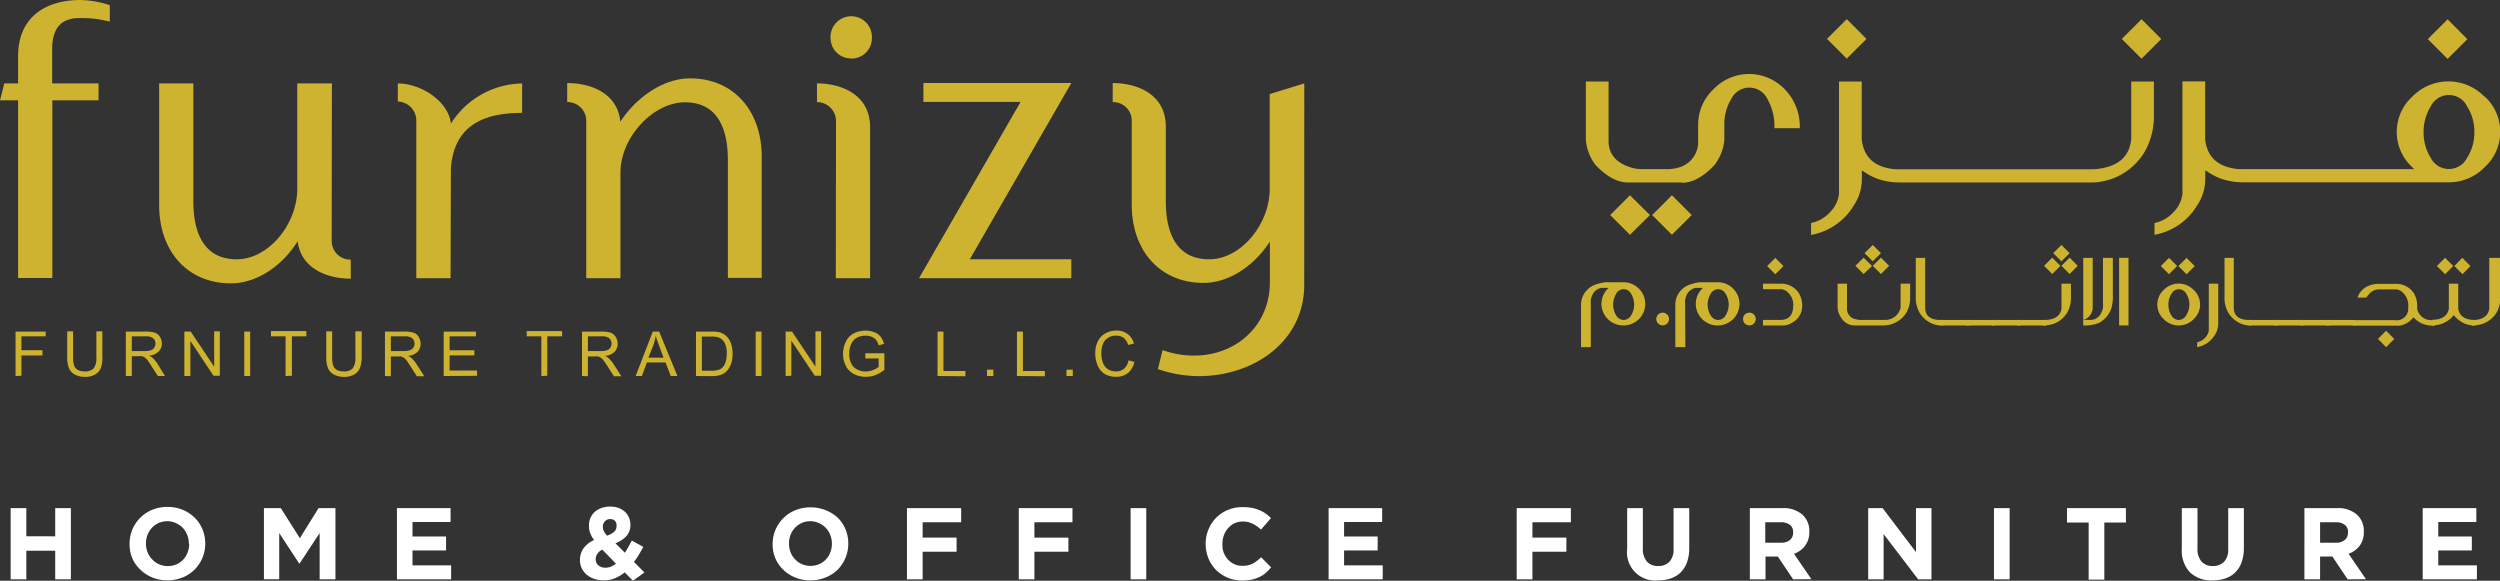 <svg xmlns="http://www.w3.org/2000/svg" viewBox="0 0 393.95 91.51"><rect x="0" y="0" width="393.95" height="91.51" fill="#333333" stroke="none"/><defs><style>.cls-1{fill:#fff;}.cls-2{fill:#cdb32f;}</style></defs><g id="Layer_2" data-name="Layer 2"><g id="Layer_1-2" data-name="Layer 1"><path class="cls-1" d="M8.7,91.29V86.78H4.15v4.51H1.68V80.07H4.15v4.44H8.7V80.07h2.47V91.29Z"/><path class="cls-1" d="M31.89,87.93a5.8,5.8,0,0,1-1.24,1.84A5.72,5.72,0,0,1,28.76,91,6.46,6.46,0,0,1,24,91a5.89,5.89,0,0,1-1.88-1.23A5.47,5.47,0,0,1,20.86,88a5.64,5.64,0,0,1-.44-2.25v0A5.74,5.74,0,0,1,24,80.33a6.24,6.24,0,0,1,2.39-.45,6.17,6.17,0,0,1,2.39.45,6,6,0,0,1,1.89,1.24,5.57,5.57,0,0,1,1.23,1.82,5.84,5.84,0,0,1,.44,2.26v0A5.65,5.65,0,0,1,31.89,87.93Zm-2.13-2.25a3.61,3.61,0,0,0-.25-1.36,3.36,3.36,0,0,0-.7-1.13,3.5,3.5,0,0,0-1.09-.76,3.3,3.3,0,0,0-3.79.75,3.71,3.71,0,0,0-.69,1.11A3.78,3.78,0,0,0,23,85.65v0A3.85,3.85,0,0,0,23.24,87,3.51,3.51,0,0,0,24,88.16a3.26,3.26,0,0,0,1.07.76,3.23,3.23,0,0,0,1.37.28,3.42,3.42,0,0,0,1.37-.27,3.1,3.1,0,0,0,1.06-.75,3.29,3.29,0,0,0,.69-1.12,3.56,3.56,0,0,0,.25-1.35Z"/><path class="cls-1" d="M50.37,91.29V84l-3.16,4.8h-.06L44,84v7.28H41.59V80.07h2.66l3,4.74,2.95-4.74h2.66V91.29Z"/><path class="cls-1" d="M62.55,91.29V80.07H71v2.19H65v2.28h5.29v2.2H65v2.35h6.09v2.2Z"/><path class="cls-1" d="M99.74,91.51l-1.3-1.31a6.36,6.36,0,0,1-1.5.9,4.5,4.5,0,0,1-1.79.35,4.79,4.79,0,0,1-1.49-.23,3.43,3.43,0,0,1-1.19-.65,2.92,2.92,0,0,1-.79-1,3,3,0,0,1-.29-1.36A3.08,3.08,0,0,1,92,86.34a4,4,0,0,1,1.62-1.24A4.3,4.3,0,0,1,93,84a3.27,3.27,0,0,1-.19-1.13A2.87,2.87,0,0,1,93,81.73a2.82,2.82,0,0,1,.65-1,3.46,3.46,0,0,1,1.07-.66,4.08,4.08,0,0,1,1.45-.24,3.81,3.81,0,0,1,1.3.21,3.28,3.28,0,0,1,1,.6,2.64,2.64,0,0,1,.64.91,2.79,2.79,0,0,1,.23,1.11,2.6,2.6,0,0,1-.66,1.85,4.47,4.47,0,0,1-1.7,1.1l1.49,1.49c.18-.29.37-.59.55-.92s.36-.66.54-1l1.81,1c-.21.4-.44.8-.69,1.21a13.05,13.05,0,0,1-.78,1.16l1.65,1.66Zm-4.83-4.9a2,2,0,0,0-.8.68,1.52,1.52,0,0,0-.24.81,1.21,1.21,0,0,0,.44,1,1.74,1.74,0,0,0,1.13.36,2.2,2.2,0,0,0,.83-.17,3.23,3.23,0,0,0,.79-.47Zm2-4.54a1.07,1.07,0,0,0-.76-.27,1,1,0,0,0-.79.32A1.16,1.16,0,0,0,95,83a1.6,1.6,0,0,0,.15.7,3.31,3.31,0,0,0,.51.71,3.34,3.34,0,0,0,1.11-.61,1.13,1.13,0,0,0,.38-.89A1,1,0,0,0,96.89,82.07Z"/><path class="cls-1" d="M133.22,87.93A5.8,5.8,0,0,1,132,89.77,5.72,5.72,0,0,1,130.09,91a6.46,6.46,0,0,1-4.79,0,5.89,5.89,0,0,1-1.88-1.23A5.47,5.47,0,0,1,122.19,88a5.64,5.64,0,0,1-.44-2.25v0a5.74,5.74,0,0,1,3.58-5.35,6.24,6.24,0,0,1,2.39-.45,6.17,6.17,0,0,1,2.39.45A6,6,0,0,1,132,81.57a5.57,5.57,0,0,1,1.23,1.82,5.84,5.84,0,0,1,.44,2.26v0A5.65,5.65,0,0,1,133.22,87.93Zm-2.13-2.25a3.61,3.61,0,0,0-.25-1.36,3.36,3.36,0,0,0-.7-1.13,3.5,3.5,0,0,0-1.09-.76,3.3,3.3,0,0,0-3.79.75,3.71,3.71,0,0,0-.69,1.11,3.78,3.78,0,0,0-.24,1.36v0a3.85,3.85,0,0,0,.24,1.36,3.51,3.51,0,0,0,.71,1.12,3.26,3.26,0,0,0,1.07.76,3.23,3.23,0,0,0,1.37.28,3.42,3.42,0,0,0,1.37-.27,3.1,3.1,0,0,0,1.06-.75,3.29,3.29,0,0,0,.69-1.12,3.56,3.56,0,0,0,.25-1.35Z"/><path class="cls-1" d="M145.39,82.3v2.42h5.35v2.22h-5.35v4.35h-2.47V80.07h8.54V82.3Z"/><path class="cls-1" d="M163,82.3v2.42h5.36v2.22H163v4.35h-2.46V80.07H169V82.3Z"/><path class="cls-1" d="M178.16,91.29V80.07h2.47V91.29Z"/><path class="cls-1" d="M199.43,90.31a4.76,4.76,0,0,1-1,.63,5.21,5.21,0,0,1-1.21.4,7.37,7.37,0,0,1-1.48.14,5.79,5.79,0,0,1-4.12-1.67,5.64,5.64,0,0,1-1.2-1.84,5.9,5.9,0,0,1-.43-2.26v0a5.82,5.82,0,0,1,.43-2.25,5.9,5.9,0,0,1,1.2-1.85,5.7,5.7,0,0,1,1.85-1.25,6,6,0,0,1,2.37-.45,7.87,7.87,0,0,1,1.43.12,6.29,6.29,0,0,1,1.18.36,5.46,5.46,0,0,1,1,.54,6.33,6.33,0,0,1,.83.71l-1.57,1.81a5.59,5.59,0,0,0-1.34-.93,3.31,3.31,0,0,0-1.53-.34,3.12,3.12,0,0,0-1.3.27,3.18,3.18,0,0,0-1,.76,3.47,3.47,0,0,0-.67,1.11,3.78,3.78,0,0,0-.24,1.36v0A3.85,3.85,0,0,0,192.8,87a3.57,3.57,0,0,0,.66,1.12,3.1,3.1,0,0,0,1,.76,3,3,0,0,0,1.32.28,3.39,3.39,0,0,0,1.63-.35,6.11,6.11,0,0,0,1.32-1l1.57,1.59A8.67,8.67,0,0,1,199.43,90.31Z"/><path class="cls-1" d="M209.36,91.29V80.07h8.44v2.19h-6v2.28h5.29v2.2h-5.29v2.35h6.09v2.2Z"/><path class="cls-1" d="M241.48,82.3v2.42h5.35v2.22h-5.35v4.35H239V80.07h8.54V82.3Z"/><path class="cls-1" d="M265.83,88.63a4.36,4.36,0,0,1-1,1.58,4.1,4.1,0,0,1-1.56.94,6.22,6.22,0,0,1-2,.31,4.45,4.45,0,0,1-4.86-5V80.07h2.47v6.35a3,3,0,0,0,.64,2.07,2.28,2.28,0,0,0,1.78.7,2.34,2.34,0,0,0,1.78-.68,2.83,2.83,0,0,0,.64-2V80.07h2.47V86.4A6.52,6.52,0,0,1,265.83,88.63Z"/><path class="cls-1" d="M282.56,91.29l-2.41-3.59h-1.94v3.59h-2.47V80.07h5.13a4.53,4.53,0,0,1,3.12,1,3.44,3.44,0,0,1,1.12,2.72v0a3.53,3.53,0,0,1-.67,2.22,3.85,3.85,0,0,1-1.74,1.26l2.74,4Zm0-7.39a1.41,1.41,0,0,0-.51-1.2,2.24,2.24,0,0,0-1.42-.4h-2.46v3.22h2.5a2.07,2.07,0,0,0,1.41-.44,1.46,1.46,0,0,0,.48-1.15Z"/><path class="cls-1" d="M302.26,91.29l-5.44-7.13v7.13h-2.43V80.07h2.27L301.92,87V80.07h2.44V91.29Z"/><path class="cls-1" d="M314.21,91.29V80.07h2.47V91.29Z"/><path class="cls-1" d="M331.6,82.34v9h-2.47v-9h-3.41V80.07H335v2.27Z"/><path class="cls-1" d="M353.22,88.63a4.25,4.25,0,0,1-1,1.58,4.06,4.06,0,0,1-1.55.94,6.24,6.24,0,0,1-2,.31,4.89,4.89,0,0,1-3.56-1.25,5,5,0,0,1-1.3-3.73V80.07h2.47v6.35a3,3,0,0,0,.64,2.07,2.28,2.28,0,0,0,1.78.7,2.34,2.34,0,0,0,1.78-.68,2.79,2.79,0,0,0,.64-2V80.07h2.47V86.4A6.54,6.54,0,0,1,353.22,88.63Z"/><path class="cls-1" d="M369.94,91.29l-2.4-3.59H365.6v3.59h-2.47V80.07h5.13a4.54,4.54,0,0,1,3.12,1,3.43,3.43,0,0,1,1.11,2.72v0a3.53,3.53,0,0,1-.66,2.22,4,4,0,0,1-1.74,1.26l2.74,4ZM370,83.9a1.41,1.41,0,0,0-.51-1.2,2.25,2.25,0,0,0-1.43-.4H365.6v3.22h2.5a2,2,0,0,0,1.4-.44,1.43,1.43,0,0,0,.49-1.15Z"/><path class="cls-1" d="M381.77,91.29V80.07h8.45v2.19h-6v2.28h5.29v2.2h-5.29v2.35h6.09v2.2Z"/><path class="cls-2" d="M2.45,59.25v-7H7.2V53H3.38v2.18H6.69v.83H3.38v3.2Z"/><path class="cls-2" d="M15.19,52.21h.94v4.07A4.85,4.85,0,0,1,15.89,58,2.06,2.06,0,0,1,15,59a3.1,3.1,0,0,1-1.65.39A3.31,3.31,0,0,1,11.76,59a2,2,0,0,1-.9-1,4.64,4.64,0,0,1-.27-1.76V52.21h.93v4.07a4.05,4.05,0,0,0,.17,1.35,1.33,1.33,0,0,0,.59.67,2.07,2.07,0,0,0,1,.23,2,2,0,0,0,1.47-.46,2.7,2.7,0,0,0,.43-1.79Z"/><path class="cls-2" d="M19.83,59.25v-7H23a4.38,4.38,0,0,1,1.44.19,1.63,1.63,0,0,1,.78.67,2.06,2.06,0,0,1,.29,1.06A1.81,1.81,0,0,1,25,55.4a2.49,2.49,0,0,1-1.5.65,2.48,2.48,0,0,1,.56.35,4.67,4.67,0,0,1,.77.94L26,59.25H24.87l-.94-1.46a10,10,0,0,0-.67-1,1.87,1.87,0,0,0-.47-.47,1.49,1.49,0,0,0-.43-.19,3,3,0,0,0-.51,0H20.77v3.12Zm.94-3.93h2a3,3,0,0,0,1-.13,1,1,0,0,0,.54-.42,1.14,1.14,0,0,0,.19-.64,1.06,1.06,0,0,0-.36-.82A1.74,1.74,0,0,0,23,53H20.77Z"/><path class="cls-2" d="M29.05,59.25v-7h1l3.7,5.53V52.21h.89v7h-1L30,53.72v5.53Z"/><path class="cls-2" d="M38.49,59.25v-7h.93v7Z"/><path class="cls-2" d="M45,59.25V53H42.7v-.83h5.58V53H46v6.21Z"/><path class="cls-2" d="M56,52.21H57v4.07A4.85,4.85,0,0,1,56.71,58a2.06,2.06,0,0,1-.87,1,3.06,3.06,0,0,1-1.64.39A3.36,3.36,0,0,1,52.58,59a2,2,0,0,1-.9-1,4.64,4.64,0,0,1-.27-1.76V52.21h.93v4.07a3.76,3.76,0,0,0,.18,1.35,1.27,1.27,0,0,0,.58.67,2.13,2.13,0,0,0,1,.23,1.94,1.94,0,0,0,1.46-.46A2.69,2.69,0,0,0,56,56.28Z"/><path class="cls-2" d="M60.66,59.25v-7h3.12a4.31,4.31,0,0,1,1.43.19,1.54,1.54,0,0,1,.78.67,2,2,0,0,1,.29,1.06,1.81,1.81,0,0,1-.48,1.27,2.44,2.44,0,0,1-1.5.65,2.09,2.09,0,0,1,.56.35,4.7,4.7,0,0,1,.78.94l1.22,1.91H65.69l-.93-1.46c-.27-.43-.5-.75-.67-1a2.06,2.06,0,0,0-.48-.47,1.56,1.56,0,0,0-.42-.19,3.19,3.19,0,0,0-.52,0H61.59v3.12Zm.93-3.93h2a3,3,0,0,0,1-.13,1.12,1.12,0,0,0,.55-.42,1.21,1.21,0,0,0,.18-.64,1.06,1.06,0,0,0-.36-.82A1.71,1.71,0,0,0,63.82,53H61.59Z"/><path class="cls-2" d="M69.92,59.25v-7H75V53H70.85V55.2h3.9V56h-3.9v2.39h4.32v.83Z"/><path class="cls-2" d="M85.31,59.25V53H83v-.83h5.58V53H86.24v6.21Z"/><path class="cls-2" d="M91.71,59.25v-7h3.12a4.36,4.36,0,0,1,1.43.19,1.58,1.58,0,0,1,.78.67,2,2,0,0,1,.29,1.06,1.81,1.81,0,0,1-.48,1.27,2.44,2.44,0,0,1-1.5.65,2.27,2.27,0,0,1,.56.35,5.06,5.06,0,0,1,.78.94l1.22,1.91H96.74l-.93-1.46c-.28-.43-.5-.75-.68-1a1.87,1.87,0,0,0-.47-.47,1.56,1.56,0,0,0-.42-.19,3.19,3.19,0,0,0-.52,0H92.64v3.12Zm.93-3.93h2a3,3,0,0,0,1-.13,1.12,1.12,0,0,0,.55-.42,1.21,1.21,0,0,0,.18-.64,1.06,1.06,0,0,0-.36-.82A1.71,1.71,0,0,0,94.87,53H92.64Z"/><path class="cls-2" d="M100.17,59.25l2.7-7h1l2.88,7H105.7l-.82-2.13h-2.95l-.77,2.13Zm2-2.89h2.39l-.74-2c-.22-.59-.39-1.08-.5-1.46A9.69,9.69,0,0,1,103,54.3Z"/><path class="cls-2" d="M109.67,59.25v-7h2.42a6.3,6.3,0,0,1,1.25.1,2.54,2.54,0,0,1,1,.51,2.88,2.88,0,0,1,.83,1.2,4.84,4.84,0,0,1,.27,1.67,5.18,5.18,0,0,1-.18,1.43,3.72,3.72,0,0,1-.48,1,2.77,2.77,0,0,1-.64.64,2.91,2.91,0,0,1-.84.35,4.84,4.84,0,0,1-1.13.12Zm.93-.83h1.5a3.52,3.52,0,0,0,1.09-.13,1.47,1.47,0,0,0,.63-.36,2.21,2.21,0,0,0,.52-.89,4.53,4.53,0,0,0,.18-1.36,3.31,3.31,0,0,0-.36-1.7,1.79,1.79,0,0,0-.88-.79,3.49,3.49,0,0,0-1.2-.15H110.6Z"/><path class="cls-2" d="M119.08,59.25v-7H120v7Z"/><path class="cls-2" d="M123.8,59.25v-7h1l3.7,5.53V52.21h.89v7h-1l-3.69-5.53v5.53Z"/><path class="cls-2" d="M136.36,56.49v-.82h3v2.61a5.42,5.42,0,0,1-1.41.83,4.32,4.32,0,0,1-1.5.27,4.11,4.11,0,0,1-1.89-.44,3,3,0,0,1-1.28-1.29,4.12,4.12,0,0,1-.43-1.87,4.29,4.29,0,0,1,.43-1.92,2.8,2.8,0,0,1,1.24-1.32,4.06,4.06,0,0,1,3.24-.19,2.33,2.33,0,0,1,1,.69,3.07,3.07,0,0,1,.54,1.15l-.84.23a2.53,2.53,0,0,0-.4-.84,1.5,1.5,0,0,0-.67-.49,2.33,2.33,0,0,0-1-.19,3,3,0,0,0-1.1.19,2.13,2.13,0,0,0-.76.52,2.53,2.53,0,0,0-.44.69,3.7,3.7,0,0,0-.27,1.42,3.35,3.35,0,0,0,.33,1.57,2,2,0,0,0,.94.94,2.84,2.84,0,0,0,1.31.31,3.27,3.27,0,0,0,1.19-.23,3.12,3.12,0,0,0,.87-.5V56.49Z"/><path class="cls-2" d="M147.74,59.25v-7h.93v6.21h3.46v.83Z"/><path class="cls-2" d="M155.53,59.25v-1h1v1Z"/><path class="cls-2" d="M160.25,59.25v-7h.94v6.21h3.46v.83Z"/><path class="cls-2" d="M168.05,59.25v-1h1v1Z"/><path class="cls-2" d="M177.83,56.78l.93.24a3.15,3.15,0,0,1-1,1.75,2.92,2.92,0,0,1-1.86.6,3.32,3.32,0,0,1-1.85-.46,2.91,2.91,0,0,1-1.09-1.34,4.79,4.79,0,0,1-.37-1.89,4.18,4.18,0,0,1,.42-1.92,2.91,2.91,0,0,1,1.19-1.24,3.56,3.56,0,0,1,1.71-.43,2.88,2.88,0,0,1,1.78.54,2.79,2.79,0,0,1,1,1.51l-.92.22a2.16,2.16,0,0,0-.71-1.12,1.91,1.91,0,0,0-1.17-.35,2.25,2.25,0,0,0-1.35.39,2.06,2.06,0,0,0-.77,1,4.17,4.17,0,0,0-.22,1.36,4.36,4.36,0,0,0,.26,1.56,2,2,0,0,0,.82,1,2.25,2.25,0,0,0,1.19.33,2,2,0,0,0,1.33-.45A2.3,2.3,0,0,0,177.83,56.78Z"/><path class="cls-2" d="M2.85,13.14V8.87C2.85,2.73,7.13,0,12.71,0A16,16,0,0,1,17.3.81v2.6a17.57,17.57,0,0,0-4-.56c-1.43,0-5.08-.37-5.08,4.9v5.39h7.31v2.67H8.25v28H2.85v-28H0l.68-2.67Z"/><path class="cls-2" d="M52.27,38a2.92,2.92,0,0,0,3,2.91v3c-3.59,0-7.81-1.49-8.37-5.89-2.35,3.78-6.32,6.63-10.54,6.63-6.76,0-11.28-5-11.28-12.34V13.14h5.39V31.75c0,5.14,1.8,9.11,6.82,9.11s9.55-5.52,9.55-11.1V13.14h5.46Z"/><path class="cls-2" d="M82.27,17.79c-6.14,0-10.72,2-11.22,8.75L71,43.84h-5.4V19a3,3,0,0,0-2.91-3V13.15c3.59,0,7.94,2.72,8.37,6.32a13.52,13.52,0,0,1,11.22-6.32Z"/><path class="cls-2" d="M92.38,19a2.93,2.93,0,0,0-3-2.91v-3c3.66,0,7.94,1.55,8.37,6.08,2.54-3.84,6.76-6.82,11-6.82,6.75,0,11.28,5,11.28,12.34v19.1H114.7V25.23c0-5.14-1.74-9.11-6.76-9.11s-10.17,5.52-10.17,11.1V43.84H92.38Z"/><path class="cls-2" d="M131.74,19a3,3,0,0,0-3-2.91V13.14c3.78,0,8.37,1.74,8.37,6.89V43.84h-5.4Zm2.42-9.79A3.21,3.21,0,0,1,130.88,6a3.26,3.26,0,1,1,6.51,0,3.21,3.21,0,0,1-3.23,3.23"/><polygon class="cls-2" points="145.51 13.08 168.82 13.08 152.82 40.86 168.82 40.86 168.82 43.84 144.82 43.84 160.82 16.06 145.51 16.06 145.51 13.08"/><path class="cls-2" d="M205.52,44.89c0,9-8.06,14.38-16.55,14.38a19.79,19.79,0,0,1-6.51-1.11l.74-3a14.22,14.22,0,0,0,5,.87c6.45,0,11.91-4.59,11.91-11.6V38.07c-2.42,3.72-6.33,6.51-10.48,6.51-6.76,0-11.29-5-11.29-12.34V19a2.92,2.92,0,0,0-3-2.91v-3c3.84,0,8.37,1.73,8.37,6.88V31.75c0,5.14,1.8,9.11,6.82,9.11s9.55-5.52,9.55-11.1V14.82l5.45-1.67Z"/><path class="cls-2" d="M250.68,54.7h-1.54V47.82a3.38,3.38,0,0,1,2.16-2.93,7.43,7.43,0,0,1,1.63-.41h2.88a3.38,3.38,0,0,1,2.44,1,3.37,3.37,0,0,1,0,4.81,3.48,3.48,0,0,1-4.88,0,3.37,3.37,0,0,1,.13-4.93h-1.17a2,2,0,0,0-1.15.7,2.57,2.57,0,0,0-.5,1.76Zm5.17-4.28a1.4,1.4,0,0,0,1.19-.74,3.24,3.24,0,0,0,0-3.36,1.32,1.32,0,0,0-2.38,0,3.3,3.3,0,0,0,0,3.36,1.4,1.4,0,0,0,1.19.74"/><path class="cls-2" d="M262,49.27a1,1,0,0,1,.87.5,1,1,0,0,1,0,1,.88.88,0,0,1-.37.37,1,1,0,0,1-.5.14,1,1,0,0,1-.5-.14.88.88,0,0,1-.37-.37,1,1,0,0,1,0-1,1,1,0,0,1,.87-.5"/><path class="cls-2" d="M265.58,54.7H264V47.82a3.35,3.35,0,0,1,2.15-2.93,7.68,7.68,0,0,1,1.64-.41h2.88a3.34,3.34,0,0,1,2.43,1,3.37,3.37,0,0,1,0,4.81,3.46,3.46,0,0,1-4.87,0,3.37,3.37,0,0,1,.13-4.93h-1.17a2,2,0,0,0-1.15.7,2.57,2.57,0,0,0-.5,1.76Zm5.17-4.28a1.41,1.41,0,0,0,1.19-.74,3.24,3.24,0,0,0,0-3.36,1.4,1.4,0,0,0-1.19-.75,1.38,1.38,0,0,0-1.19.75,3.24,3.24,0,0,0,0,3.36,1.38,1.38,0,0,0,1.19.74"/><path class="cls-2" d="M275.67,49.27a1,1,0,0,1,.87.5,1,1,0,0,1,0,1,.88.88,0,0,1-.37.37,1,1,0,0,1-.5.14,1,1,0,0,1-.5-.14.88.88,0,0,1-.37-.37,1,1,0,0,1,0-1,1,1,0,0,1,.87-.5"/><path class="cls-2" d="M277.81,50.42h2.69q2,0,2.07-2.13a2.63,2.63,0,0,0-1.31-2.56,2,2,0,0,0-.58-.16h-2.87V44.7h2.87a3.32,3.32,0,0,1,2.69,1.35,3.77,3.77,0,0,1,.62,2.27,2.94,2.94,0,0,1-1.42,2.43,3.17,3.17,0,0,1-1.39.54h-3.37Z"/><path class="cls-2" d="M297.08,51.29h-4.77a2.45,2.45,0,0,1-2.13-1.16,3.18,3.18,0,0,1-.61-1.62V44.7h1.48v3.88a1.66,1.66,0,0,0,1.48,1.74,2.8,2.8,0,0,0,.62.1h3.93a2.51,2.51,0,0,0,2.42-1.94V44.7H301v2.1a4.7,4.7,0,0,1-.55,2.39A4.17,4.17,0,0,1,298.3,51a3.51,3.51,0,0,1-1.22.26m-3.42-8.08-1.29-1.29,1.29-1.29L295,41.92Zm1.45-2-1.29-1.29,1.29-1.29,1.29,1.29Zm1.29,2-1.29-1.29,1.29-1.29,1.29,1.29Z"/><path class="cls-2" d="M305.79,51.29a3.57,3.57,0,0,1-1.23-.26,4.19,4.19,0,0,1-2.12-1.84,4.7,4.7,0,0,1-.55-2.39V40.63h1.48v7.85c0,1.29.84,1.94,2.42,1.94h.37v.87Z"/><rect class="cls-2" x="305.76" y="50.42" width="4.53" height="0.87"/><rect class="cls-2" x="309.8" y="50.42" width="4.53" height="0.87"/><rect class="cls-2" x="313.85" y="50.42" width="4.53" height="0.87"/><rect class="cls-2" x="317.89" y="50.42" width="4.53" height="0.87"/><path class="cls-2" d="M322.47,51.29h-.53v-.87h.53c1.4-.11,2.19-.69,2.38-1.75l0-.19V44.7h1.49v2.1a4.8,4.8,0,0,1-.55,2.39A4.17,4.17,0,0,1,323.69,51a4.41,4.41,0,0,1-1.22.26m.92-8.08-1.29-1.29,1.29-1.29,1.29,1.29Zm1.45-2-1.29-1.29,1.29-1.29,1.29,1.29Zm1.29,2-1.29-1.29,1.29-1.29,1.28,1.29Z"/><path class="cls-2" d="M328.28,51.29v-.87h1.24a1.9,1.9,0,0,0,1.46-.88,2.55,2.55,0,0,0,.41-1.67V40.63h1.55v5.76a7,7,0,0,1-.22,2.16,4.2,4.2,0,0,1-1.94,2.33,6.44,6.44,0,0,1-2.5.41m0-.87V40.63h1.49v7.66a2.08,2.08,0,0,1-1.49,2.13"/><rect class="cls-2" x="333.93" y="40.63" width="1.48" height="10.65"/><path class="cls-2" d="M343.32,51.29a3.29,3.29,0,0,1-2.36-1,3.12,3.12,0,0,1,0-4.6,3.28,3.28,0,0,1,4.72,0,3.12,3.12,0,0,1,0,4.6,3.29,3.29,0,0,1-2.36,1m-1.53-8.08-1.29-1.29,1.29-1.29,1.29,1.29Zm1.53,7.21a1.37,1.37,0,0,0,1.18-.74A3,3,0,0,0,345,48a3,3,0,0,0-.47-1.68,1.31,1.31,0,0,0-2.36,0,3,3,0,0,0-.47,1.68,3,3,0,0,0,.47,1.69,1.37,1.37,0,0,0,1.18.74m1.21-7.21-1.29-1.29,1.29-1.29,1.29,1.29Z"/><path class="cls-2" d="M346.23,54.7v-.77a2.24,2.24,0,0,0,1.25-.71,2,2,0,0,0,.58-1.19V44.7h1.49V51A3.14,3.14,0,0,1,349,52.8a4.08,4.08,0,0,1-2.77,1.9"/><path class="cls-2" d="M354.44,51.29a3.57,3.57,0,0,1-1.23-.26,4.19,4.19,0,0,1-2.12-1.84,4.7,4.7,0,0,1-.55-2.39V40.63H352v7.85c0,1.29.84,1.94,2.42,1.94h.37v.87Z"/><rect class="cls-2" x="354.41" y="50.42" width="4.53" height="0.87"/><rect class="cls-2" x="358.45" y="50.42" width="4.53" height="0.87"/><rect class="cls-2" x="362.5" y="50.42" width="4.53" height="0.87"/><rect class="cls-2" x="366.54" y="50.42" width="4.53" height="0.87"/><path class="cls-2" d="M380.31,50a3.67,3.67,0,0,1-.83.78,3.13,3.13,0,0,1-1.38.54h-7.27v-.87h6.58a1.81,1.81,0,0,0,2.07-2,2.75,2.75,0,0,0-1.3-2.69,2.12,2.12,0,0,0-.58-.16h-2.88a2.13,2.13,0,0,0-1.49.85l-.35.45H371.5a3,3,0,0,1,1.42-1.71,4,4,0,0,1,1.8-.46h2.88a3.33,3.33,0,0,1,2.69,1.35,3.81,3.81,0,0,1,.61,2.22l0,.4a2.27,2.27,0,0,0,2.16,1.75h.65v.87a5.1,5.1,0,0,1-1.87-.26A4.36,4.36,0,0,1,380.31,50M376,54.7l-1.28-1.29L376,52.12l1.29,1.29Z"/><path class="cls-2" d="M390.08,51.29h-.37a4.3,4.3,0,0,1-1.22-.26,4.37,4.37,0,0,1-1.82-1.37A4.37,4.37,0,0,1,384.85,51a4.21,4.21,0,0,1-1.6.26v-.87c1.55,0,2.43-.59,2.64-1.75l0-.19V44.7h1.48v3.78l0,.19c.19,1.06.95,1.64,2.27,1.75h.37Zm-4.78-8.08L384,41.92l1.29-1.29,1.29,1.29Zm2.74,0-1.29-1.29L388,40.63l1.29,1.29Z"/><path class="cls-2" d="M390,51.29h-.43v-.87h.45c1.31-.11,2.05-.69,2.24-1.75l0-.19V40.63H394V46.8a4.7,4.7,0,0,1-.55,2.39A4.19,4.19,0,0,1,391.28,51a4.49,4.49,0,0,1-1.25.26"/><path class="cls-2" d="M265,28.75h-8.49c-1.65,0-3.37-.93-5.13-2.8a7.61,7.61,0,0,1-1.48-3.89V12.85h3.58v9.36q0,3.12,3.58,4.2a5.83,5.83,0,0,0,1.48.24H263a5.7,5.7,0,0,0,1.47-.24,4.14,4.14,0,0,0,3.12-4.2V19.64A7.72,7.72,0,0,1,270,14.07a7.76,7.76,0,0,1,11.24,0,8.37,8.37,0,0,1,2.37,6.13h-4a8.64,8.64,0,0,0-1.11-4.62,3.16,3.16,0,0,0-5.68,0,7.6,7.6,0,0,0-1.1,4.06v2.42A7.67,7.67,0,0,1,270.18,26q-2.65,2.81-5.14,2.8M256.85,37l-3.12-3.11,3.12-3.12L260,33.89Zm6.61,0-3.11-3.11,3.11-3.12,3.12,3.12Z"/><rect class="cls-2" x="288.83" y="3.94" width="4.4" height="4.4" transform="translate(80.74 207.43) rotate(-44.96)"/><rect class="cls-2" x="278.84" y="41.01" width="1.82" height="1.82" transform="translate(52.18 209.94) rotate(-44.96)"/><path class="cls-2" d="M299.4,28.73v0h1.17c-.41,0-.8,0-1.17,0"/><path class="cls-2" d="M339.41,12.85v5.08a11.49,11.49,0,0,1-1.32,5.76,9.93,9.93,0,0,1-8.1,5.06H300.57c-.41,0-.8,0-1.17,0a11,11,0,0,1-3.66-.61,11.29,11.29,0,0,1-2.35-1.3v1.3a7.55,7.55,0,0,1-1.3,4.29,9.87,9.87,0,0,1-6.7,4.59V35.14a5.51,5.51,0,0,0,3-1.72,4.86,4.86,0,0,0,1.4-2.88V12.85h3.58l0,9.15,0,0,.08.46q.67,3.82,5.21,4.21H330q5.08-.39,5.76-4.21l.08-.46V12.85Z"/><rect class="cls-2" x="335.26" y="3.94" width="4.4" height="4.4" transform="translate(94.54 240.46) rotate(-45.01)"/><path class="cls-2" d="M353.48,28.73v0h1.17c-.41,0-.8,0-1.17,0"/><rect class="cls-2" x="383.46" y="3.94" width="4.41" height="4.41" transform="translate(108.45 274.33) rotate(-44.96)"/><path class="cls-2" d="M391.51,15.24a7.93,7.93,0,0,0-11.39,0,7.53,7.53,0,0,0,0,11.1,3,3,0,0,0,.31.31H352.78q-4.53-.39-5.22-4.21l-.07-.46,0,0,0-9.15h-3.58V30.54a4.91,4.91,0,0,1-1.4,2.88,5.51,5.51,0,0,1-3,1.72V37a9.85,9.85,0,0,0,6.69-4.59,7.56,7.56,0,0,0,1.31-4.29v-1.3a11.29,11.29,0,0,0,2.35,1.3,10.93,10.93,0,0,0,3.66.61c.37,0,.76,0,1.17,0h31.17a7.86,7.86,0,0,0,5.69-2.4,7.54,7.54,0,0,0,0-11.11m-2.78,9.64a3.21,3.21,0,0,1-5.74,0,7.53,7.53,0,0,1-1.12-4.09,7.58,7.58,0,0,1,1.12-4,3.19,3.19,0,0,1,5.74,0,7.42,7.42,0,0,1,1.14,4,7.38,7.38,0,0,1-1.14,4.09"/></g></g></svg>